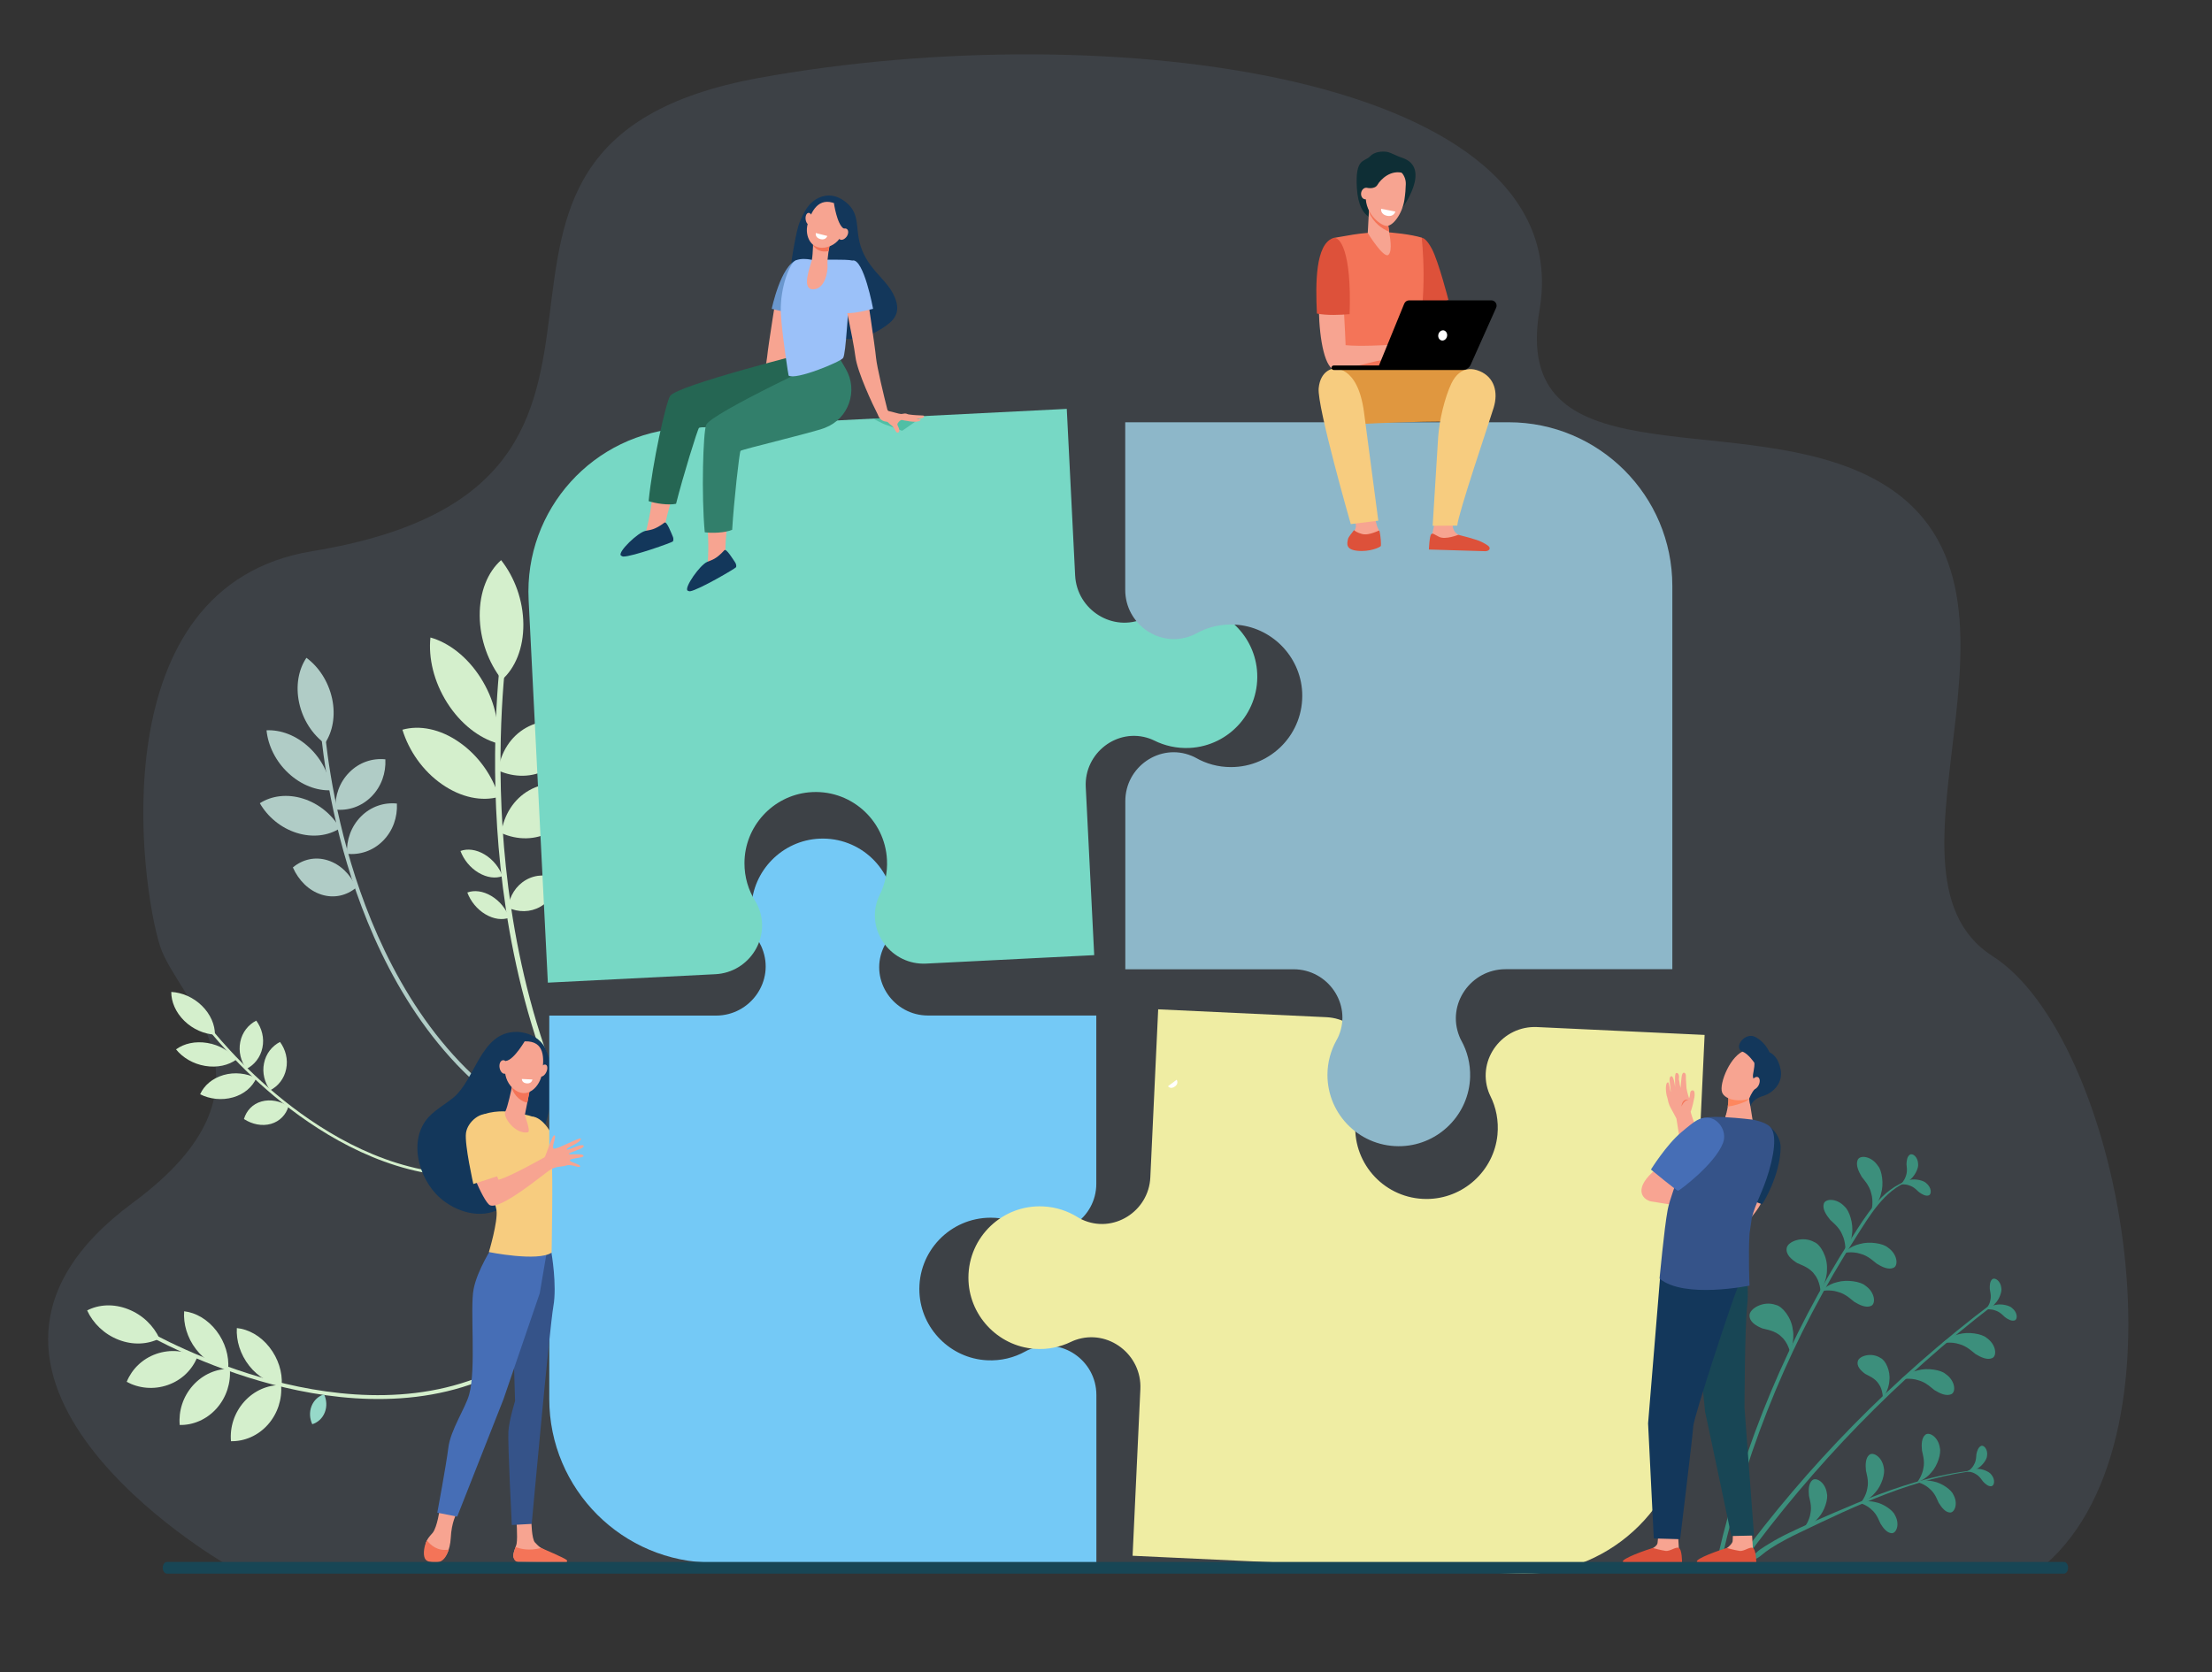 <?xml version="1.0" encoding="utf-8"?>
<!-- Generator: Adobe Illustrator 28.2.0, SVG Export Plug-In . SVG Version: 6.00 Build 0)  -->
<svg version="1.1" id="Layer_1" xmlns="http://www.w3.org/2000/svg" xmlns:xlink="http://www.w3.org/1999/xlink" x="0px" y="0px"
	 viewBox="0 0 2645 2000" style="enable-background:new 0 0 2645 2000;" xml:space="preserve">
<rect x="0" y="0" width="2645" height="2000" fill="#333333" stroke="none"/>
<style type="text/css">
	.st0{opacity:0.1;fill:#9BC1F9;}
	.st1{fill:#3C8F7C;}
	.st2{fill:#B0CCC6;}
	.st3{fill:#D4EFCC;}
	.st4{fill:#96D9C9;}
	.st5{fill:#FE875E;}
	.st6{fill:#13375B;}
	.st7{fill:#F7CC7F;}
	.st8{fill:#F48C7F;}
	.st9{fill:#74C9F6;}
	.st10{fill:#EFEDA3;}
	.st11{fill:#77D8C5;}
	.st12{fill:#8DB7C9;}
	.st13{fill:#F7A491;}
	.st14{fill:#355389;}
	.st15{fill:#466EB6;}
	.st16{fill:#F47458;}
	.st17{fill:#FFFFFF;}
	.st18{fill:#DD513A;}
	.st19{fill:#E0973F;}
	.st20{fill:#0E2E35;}
	.st21{fill:#F8A492;}
	.st22{fill:#184655;}
	.st23{fill:#6A97CE;}
	.st24{fill:#256653;}
	.st25{fill:#327F6B;}
	.st26{fill:#9BC1F9;}
	.st27{fill:#50BFA5;}
</style>
<g>
	<path class="st0" d="M270.7,1871h2175.2c180.3-157.5,87.5-631.3-63.1-727.4c-162.1-103.4,95.3-461-154.4-577.1
		c-163-75.8-422.3,6.8-387.5-195.9c48.4-281.2-517-353.2-933.4-277.4c-450.3,81.9-39.1,484.8-534.3,566
		c-254.6,41.7-205.4,398.8-181.7,472.6c20.7,64.3,157.5,166.2-32.6,306.6C-119.9,1644.2,264.2,1867.2,270.7,1871z"/>
	<g>
		<g>
			<g>
				<g>
					<path class="st1" d="M2219.3,1479.5c-74.5,116.4-128.9,245.7-160,383l-5.1-1.4c31-134.5,85-263.5,159.4-379.8
						c17.3-27,36-59.1,68.3-69.6c0.6-0.2,0.9,0.7,0.3,1C2252.6,1423.9,2235.5,1454.3,2219.3,1479.5z"/>
				</g>
				<g>
					<path class="st1" d="M2077.3,1867.4c83.3-113.2,184.5-217.9,304.9-308.9c1.2-0.9,2.8,1.2,1.6,2.1
						c-114.2,87.8-215.2,191.4-300.2,308.5L2077.3,1867.4z"/>
				</g>
				<path class="st1" d="M2226.1,1407.3c1.9,2.8,9.3,10.2,11.4,19.8c2.9,9.2,0.6,20.7,0.4,20.2c-0.6,0.2,8.5-7.4,11.3-19.6
					c3.7-11.7,1.1-27.9-3.5-33.2c-7.9-12.1-21.6-13.4-24.3-7.5C2218.7,1393,2222.3,1400.9,2226.1,1407.3z"/>
				<path class="st1" d="M2244,1511.2c-2.8-2-10-9.5-19.6-11.8c-9.1-3.1-20.6-1-20.2-0.8c-0.2,0.5,7.6-8.3,19.8-10.9
					c11.7-3.4,27.9-0.5,33.2,4.1c12,8.1,12.9,21.9,7,24.4C2258.2,1519,2250.3,1515.2,2244,1511.2z"/>
				<path class="st1" d="M2217.1,1556.8c-2.8-2-10-9.5-19.6-11.8c-9.1-3.1-20.6-1-20.2-0.8c-0.2,0.5,7.6-8.3,19.8-10.9
					c11.7-3.4,27.9-0.5,33.2,4.1c12,8.1,12.9,21.9,7,24.4C2231.3,1564.5,2223.4,1560.7,2217.1,1556.8z"/>
				<path class="st1" d="M2313,1662.4c-2.8-2-10-9.5-19.6-11.8c-9.1-3.1-20.6-1-20.2-0.8c-0.2,0.5,7.6-8.3,19.8-10.9
					c11.7-3.4,27.9-0.5,33.2,4.1c12,8.1,12.9,21.9,7,24.4C2327.2,1670.1,2319.4,1666.4,2313,1662.4z"/>
				<path class="st1" d="M2362,1619.2c-2.8-2-10-9.5-19.6-11.8c-9.1-3.1-20.6-1-20.2-0.8c-0.2,0.5,7.6-8.3,19.8-10.9
					c11.7-3.4,27.9-0.5,33.2,4.1c12,8.1,12.9,21.9,7,24.4C2376.3,1626.9,2368.4,1623.2,2362,1619.2z"/>
				<path class="st1" d="M2188.5,1458.9c2.3,2.5,10.8,8.6,14.4,17.8c4.3,8.6,3.9,20.3,3.6,19.9c-0.5,0.3,7.2-8.7,8.1-21.1
					c1.8-12.1-3.3-27.7-8.7-32.3c-9.7-10.7-23.4-9.8-25.1-3.6C2178.9,1445.9,2183.7,1453.1,2188.5,1458.9z"/>
				<path class="st1" d="M2148.9,1510.5c3.3,1.8,15,5,20.8,13.7c6.6,7.7,7.5,21,7,20.7c-0.6,0.6,8.3-12.8,7.9-27.1
					c0.8-14.3-7.7-29.5-15.1-32.3c-13.8-7.8-31.5-0.8-33,6.8C2134.9,1500.1,2142,1506.2,2148.9,1510.5z"/>
				<path class="st1" d="M2107.3,1588.7c3.6,1.2,15.6,2.4,22.8,10c7.8,6.5,10.9,19.4,10.4,19.2c-0.5,0.7,6-14,3.2-28
					c-1.6-14.2-12.5-27.8-20.3-29.3c-15-5.4-31.2,4.5-31.4,12.3C2091.7,1580.8,2099.7,1585.6,2107.3,1588.7z"/>
				<path class="st1" d="M2230.5,1643.2c2.6,1.6,11.9,4.9,16.2,12.3c4.9,6.7,4.9,17.5,4.5,17.3c-0.5,0.4,7.5-9.9,8-21.6
					c1.5-11.6-4.5-24.4-10.5-27.1c-10.8-7.2-25.6-2.5-27.2,3.7C2219.7,1633.9,2225.1,1639.3,2230.5,1643.2z"/>
				<path class="st1" d="M2294.6,1425.7c-1.6-1.3-5.5-6-11.1-7.8c-5.3-2.2-12.2-1.5-11.9-1.3c-0.2,0.3,4.9-4.6,12.2-5.6
					c7.1-1.5,16.5,0.9,19.4,3.9c6.7,5.3,6.7,13.5,3.1,14.7C2302.7,1430.9,2298.2,1428.3,2294.6,1425.7z"/>
				<path class="st1" d="M2279.7,1392.4c0.1,2,1.4,8-0.6,13.6c-1.5,5.5-6.2,10.6-6.2,10.3c-0.3-0.1,6.6-1,11.9-6.2
					c5.5-4.7,9.4-13.6,8.8-17.8c-0.1-8.6-6.6-13.5-9.8-11.4C2280.5,1382.9,2279.8,1388,2279.7,1392.4z"/>
				<path class="st1" d="M2397.4,1575.2c-1.6-1.3-5.5-6-11.1-7.8c-5.3-2.2-12.2-1.5-11.9-1.3c-0.2,0.3,4.9-4.6,12.2-5.6
					c7.1-1.5,16.5,0.9,19.4,3.9c6.7,5.3,6.7,13.5,3.1,14.7C2405.4,1580.4,2400.9,1577.8,2397.4,1575.2z"/>
				<path class="st1" d="M2379.3,1541.7c0.2,2,2.1,7.9,0.6,13.6c-1,5.6-5.3,11-5.4,10.7c-0.4,0,6.5-1.6,11.3-7.2
					c5.1-5.1,8.2-14.4,7.3-18.4c-0.8-8.5-7.7-13-10.7-10.6C2379.4,1532.1,2379.1,1537.2,2379.3,1541.7z"/>
			</g>
			<g>
				<g>
					<path class="st1" d="M2366.8,1758.3c-76.1,8.3-147,41.9-215.2,74.7c-46,22.1-43.7,28.4-53.1,31.7c-1.5,0.5-3-1.1-2.3-2.6
						c3.6-7.1,13.1-12,19.6-16.1c7.7-4.8,15.7-9,23.8-12.9c17.4-8.4,35.2-16,52.9-23.7c36-15.6,72.6-30.4,110.6-40.3
						c20.9-5.5,42.1-9.4,63.6-11.3C2367.1,1757.6,2367.2,1758.2,2366.8,1758.3L2366.8,1758.3z"/>
				</g>
				<path class="st1" d="M2298.2,1734.7c0.5,3.1,3.7,12.2,1.7,21.1c-1.2,8.8-7.6,17.5-7.7,17.1c-0.6,0,10-2.9,17.2-12
					c7.7-8.3,11.9-22.9,10.2-29.2c-1.8-13.3-12.8-19.7-17.4-15.8C2297.6,1719.7,2297.5,1727.8,2298.2,1734.7z"/>
				<path class="st1" d="M2231.2,1758.7c0.5,3.1,3.7,12.2,1.7,21.1c-1.2,8.8-7.6,17.5-7.7,17.1c-0.6,0,10.1-2.9,17.2-12
					c7.7-8.3,11.9-22.9,10.2-29.2c-1.8-13.3-12.8-19.7-17.4-15.8C2230.6,1743.7,2230.5,1751.8,2231.2,1758.7z"/>
				<path class="st1" d="M2163.1,1789c0.5,3.1,3.7,12.2,1.7,21.1c-1.2,8.8-7.6,17.5-7.7,17.1c-0.6,0,10.1-2.9,17.2-12
					c7.7-8.3,11.9-22.9,10.2-29.2c-1.8-13.3-12.8-19.7-17.4-15.8C2162.5,1774.1,2162.4,1782.1,2163.1,1789z"/>
				<path class="st1" d="M2318.2,1797.3c-1.4-2.6-4-11.1-10.5-16.5c-5.8-5.8-15.4-8.7-15.2-8.3c-0.4,0.3,9-3.5,19.4-0.8
					c10.3,1.9,21.6,10.2,23.8,15.8c6.1,10.8,1.5,21.7-4,21.4C2326.2,1808.7,2321.6,1802.8,2318.2,1797.3z"/>
				<path class="st1" d="M2248.5,1822c-1.4-2.6-4-11.1-10.5-16.5c-5.8-5.8-15.4-8.7-15.2-8.3c-0.4,0.3,9-3.5,19.4-0.8
					c10.3,1.9,21.6,10.2,23.8,15.8c6.1,10.8,1.5,21.7-4,21.4C2256.4,1833.4,2251.8,1827.5,2248.5,1822z"/>
				<path class="st1" d="M2371.3,1771.9c-1.2-1.4-4-6.4-8.8-9c-4.4-2.9-10.8-3.4-10.7-3.2c-0.2,0.3,5.2-3.4,12.1-3.1
					c6.7-0.2,14.9,3.6,17.1,6.8c5.2,6,3.8,13.4,0.3,14C2377.8,1778,2374.1,1774.9,2371.3,1771.9z"/>
				<path class="st1" d="M2363.3,1739.1c-0.3,1.9,0,7.6-2.8,12.3c-2.2,4.8-7.4,8.6-7.4,8.3c-0.3-0.1,6.2,0.2,11.9-3.7
					c5.8-3.4,10.8-10.8,11-14.7c1.3-7.8-3.8-13.4-7-12.1C2365.6,1730.6,2364.1,1735.1,2363.3,1739.1z"/>
			</g>
		</g>
	</g>
	<g>
		<g>
			<path class="st2" d="M573.5,1293c-89.4-79.7-135.4-194.2-158.2-276.2c-24.8-89-28.4-160.1-28.4-160.8l-4.9-0.3
				c0,0.7,3.7,72.3,28.6,161.9c23,82.8,69.5,198.5,160,279.2L573.5,1293z"/>
		</g>
		<g>
			<path class="st2" d="M397.1,835.4c4.4,20.5,0.7,39.9-8.7,53.8c-14.7-10.8-26.3-28.2-30.7-48.7c-4.4-20.5-0.7-39.9,8.7-53.8
				C381.1,797.5,392.6,814.9,397.1,835.4z"/>
		</g>
		<g>
			<path class="st2" d="M369.6,893.8c15.4,14.3,24.4,33.2,26.2,51.3c-16.9,0.8-35.5-6.1-50.9-20.4c-15.4-14.3-24.4-33.2-26.2-51.3
				C335.6,872.6,354.2,879.4,369.6,893.8z"/>
		</g>
		<g>
			<path class="st2" d="M362.4,955.1c19.1,6,34.8,19.3,44.1,35.5c-13.9,8.9-32.5,11.5-51.7,5.5c-19.1-6-34.8-19.3-44.1-35.5
				C324.6,951.7,343.3,949.1,362.4,955.1z"/>
		</g>
		<g>
			<path class="st2" d="M391.9,1028.9c15.2,4.8,27.3,17,34.2,32.5c-11.5,9.7-26.6,13.3-41.7,8.5c-15.2-4.8-27.3-17-34.2-32.5
				C361.7,1027.8,376.7,1024.1,391.9,1028.9z"/>
		</g>
		<g>
			<path class="st2" d="M417.8,923.6c11.9-12,27.7-17.1,43-15.5c0.8,16.2-4.7,32.6-16.7,44.6c-11.9,12-27.7,17.1-43,15.5
				C400.3,952,405.8,935.6,417.8,923.6z"/>
		</g>
		<g>
			<path class="st2" d="M431.6,976.5c11.9-12,27.7-17.1,43-15.5c0.8,16.2-4.7,32.6-16.7,44.6c-11.9,12-27.7,17.1-43,15.5
				C414.1,1004.9,419.7,988.5,431.6,976.5z"/>
		</g>
	</g>
	<g>
		<g>
			<path class="st3" d="M519.6,1401.2c-82.6-12-153.2-61-198-99.9c-48.6-42.2-77.9-82.2-78.2-82.6l-2.9,1.7
				c0.3,0.4,29.9,40.6,78.8,83.2c45.2,39.3,116.6,88.7,200.2,100.9L519.6,1401.2z"/>
		</g>
		<g>
			<path class="st3" d="M241.4,1202.8c10.4,10.2,15.7,22.9,15.6,34.6c-12.7-0.7-26.1-6.3-36.6-16.5c-10.4-10.2-15.7-22.9-15.6-34.6
				C217.6,1187,231,1192.6,241.4,1202.8z"/>
		</g>
		<g>
			<path class="st3" d="M247.9,1247.3c14.5,2.4,26.9,9.9,34.9,19.8c-9.5,6.9-23,10.1-37.4,7.7c-14.5-2.4-26.9-9.9-34.9-19.8
				C220,1248,233.4,1244.9,247.9,1247.3z"/>
		</g>
		<g>
			<path class="st3" d="M267.2,1285.7c13.4-3.9,27.7-2.1,39.3,3.7c-4.7,10.5-14.5,19.2-27.9,23s-27.7,2.1-39.3-3.7
				C244,1298.2,253.8,1289.6,267.2,1285.7z"/>
		</g>
		<g>
			<path class="st3" d="M312.7,1317.3c10.7-3,22.4-0.6,32.3,5.8c-3,10-10.3,17.9-21,21c-10.7,3-22.4,0.6-32.3-5.8
				C294.7,1328.2,302,1320.3,312.7,1317.3z"/>
		</g>
		<g>
			<path class="st3" d="M287.3,1246.1c2.3-11.6,9.6-20.6,19.1-25.5c6.7,9.1,9.8,20.8,7.4,32.3c-2.3,11.6-9.6,20.6-19.1,25.5
				C288,1269.4,285,1257.7,287.3,1246.1z"/>
		</g>
		<g>
			<path class="st3" d="M315.7,1271.6c2.3-11.6,9.6-20.6,19.1-25.5c6.7,9.1,9.8,20.8,7.4,32.3c-2.3,11.6-9.6,20.6-19.1,25.5
				C316.4,1294.8,313.3,1283.1,315.7,1271.6z"/>
		</g>
	</g>
	<g>
		<g>
			<path class="st3" d="M569.3,1648.3c-95.2,36.2-200.1,17.1-271.3-5.3c-77.3-24.3-132.7-57.6-133.2-58l-2.1,4
				c0.6,0.3,56.4,33.9,134.2,58.4c71.9,22.6,177.8,41.9,274.2,5.3L569.3,1648.3z"/>
		</g>
		<g>
			<path class="st3" d="M153.1,1565.7c17.3,6.7,30.6,19.8,37.6,35.1c-14,7.1-31.7,8.2-48.9,1.5c-17.3-6.7-30.6-19.8-37.6-35.1
				C118.1,1560,135.8,1558.9,153.1,1565.7z"/>
		</g>
		<g>
			<path class="st3" d="M186.8,1619.2c16.9-5.9,34.7-4,49.1,3.8c-6,15-18.4,27.5-35.3,33.4c-16.9,5.9-34.7,4-49.1-3.8
				C157.6,1637.6,170,1625.1,186.8,1619.2z"/>
		</g>
		<g>
			<path class="st3" d="M230.7,1656.9c12-13.4,28.2-20.1,44.1-19.8c1.4,16.5-3.9,33.9-15.8,47.3c-12,13.4-28.2,20.1-44.1,19.8
				C213.4,1687.7,218.7,1670.3,230.7,1656.9z"/>
		</g>
		<g>
			<path class="st3" d="M292,1676.3c12-13.4,28.2-20.1,44.1-19.8c1.4,16.5-3.9,33.9-15.8,47.3s-28.2,20.1-44.1,19.8
				C274.7,1707.1,280,1689.8,292,1676.3z"/>
		</g>
		<g>
			<path class="st3" d="M234.3,1613.5c-10.5-13.7-15.2-30.3-14.1-45.3c13.9,1.6,28.1,9.7,38.6,23.4c10.5,13.7,15.2,30.3,14.1,45.3
				C259,1635.3,244.8,1627.2,234.3,1613.5z"/>
		</g>
		<g>
			<path class="st3" d="M298,1633.4c-10.7-13.6-15.7-30.1-14.8-45.1c13.9,1.4,28.2,9.2,38.9,22.8c10.7,13.6,15.7,30.1,14.8,45.1
				C323,1654.8,308.7,1647,298,1633.4z"/>
		</g>
		<g>
			<path class="st4" d="M372.5,1681.7c2.8-7.2,8.4-12.1,15-14.2c3.1,6.6,3.7,14.5,0.9,21.6c-2.8,7.2-8.4,12.1-15,14.2
				C370.3,1696.7,369.7,1688.8,372.5,1681.7z"/>
		</g>
	</g>
	<g>
		<g>
			<g>
				<path class="st3" d="M726.1,1422.3l5.2-3.5c-94-142.4-122.7-311.5-130.3-428.2c-8.2-126.7,6.2-220.9,6.3-221.8l-6.4-1.9
					c-0.1,0.9-14.6,95.7-6.4,223.2C602.1,1107.8,631.1,1278.4,726.1,1422.3z"/>
			</g>
			<g>
				<path class="st3" d="M625.8,746.6c0.2,28.6-9.7,52.3-25.6,66.4c-16.1-20.5-26.4-48.1-26.6-76.7c-0.2-28.6,9.7-52.3,25.6-66.4
					C615.3,690.3,625.6,717.9,625.8,746.6z"/>
			</g>
			<g>
				<path class="st3" d="M574.9,810.9c16,25.3,22.6,53.7,20,78.1c-22-6.3-44.1-23.2-60.2-48.5c-16-25.3-22.6-53.7-20-78.1
					C536.7,768.6,558.9,785.6,574.9,810.9z"/>
			</g>
			<g>
				<path class="st3" d="M549.2,887.7c23.1,16,39.7,40.2,47.4,65.3c-20.3,5.7-45,1-68-15c-23.1-16-39.7-40.2-47.4-65.3
					C501.5,867,526.2,871.6,549.2,887.7z"/>
			</g>
			<g>
				<path class="st3" d="M579.3,1021.8c10.1,6,17.7,15.6,21.6,26c-8.3,3.1-18.6,1.9-28.7-4.1c-10.1-6-17.7-15.6-21.6-26
					C558.9,1014.7,569.2,1015.8,579.3,1021.8z"/>
			</g>
			<g>
				<path class="st3" d="M587.5,1071.5c10.1,6,17.7,15.6,21.6,26c-8.3,3.1-18.6,1.9-28.7-4.1c-10.1-6-17.7-15.6-21.6-26
					C567,1064.3,577.4,1065.5,587.5,1071.5z"/>
			</g>
			<g>
				<path class="st3" d="M629,870.4c18.6-10.5,40.3-10.4,59.6-1.7c-3.2,21.5-14.8,40.5-33.4,51c-18.6,10.5-40.3,10.4-59.6,1.7
					C598.8,899.9,610.4,880.9,629,870.4z"/>
			</g>
			<g>
				<path class="st3" d="M632.7,945.2c18.6-10.5,40.3-10.4,59.6-1.7c-3.2,21.5-14.8,40.5-33.4,51c-18.6,10.5-40.3,10.4-59.6,1.7
					C602.6,974.7,614.1,955.8,632.7,945.2z"/>
			</g>
			<g>
				<path class="st3" d="M629,1052.3c12.1-6.9,26.2-6.8,38.8-1.1c-2.1,14-9.6,26.3-21.7,33.2c-12.1,6.9-26.2,6.8-38.8,1.1
					C609.4,1071.6,616.9,1059.2,629,1052.3z"/>
			</g>
		</g>
	</g>
	<g>
		<path class="st5" d="M1966,1488.7c-4.7,0.7-9.5-0.2-11.5-4.4C1954.1,1489.4,1961.7,1491.9,1966,1488.7z"/>
	</g>
	<path class="st6" d="M660.6,1299.6c0.6-15.7-1.7-31.2-8.6-45.8c-6-12.6-20.9-19.7-34.5-19.7c-43.1-0.1-48.6,57.2-76.1,79.2
		c-8.4,6.7-17.8,12.2-25.7,19.5c-29.3,26.9-16.1,76.6,10.8,100.1c18.7,16.3,48,25.6,71,12.8c12-6.7,21.1-17.7,27.6-29.9
		c9.2-17.2,15.2-37.1,21.7-55.5C653.9,1340.8,659.8,1320.5,660.6,1299.6z"/>
	<path class="st7" d="M667.7,1375.6c-13.5-40.9-31.2-40.2-31.2-40.2l14.4,87c8.3-2.3,19.1-7.3,27.5-9.7
		C675.5,1399.8,671,1385.7,667.7,1375.6z"/>
	<path class="st8" d="M735.7,1515l-49.2-37.6c0,0-5-35-11.6-66.1c-8.3,2.3-15.8,8.9-24.1,11.1l12.5,69.6l64.5,33.3l18.2,23.4l4.1-24
		L735.7,1515z"/>
	<path class="st9" d="M1184.6,1456.3c15.3,0,29.6,4,42,11.1c1.6,0.9,3.3,1.7,5.1,2.4c37.8,15.5,79.2-13.2,79.2-54.1v-201.2h-201.2
		c-40.9,0-69.7-41.4-54.1-79.2c0.7-1.8,1.6-3.5,2.4-5.1c7-12.4,11.1-26.8,11.1-42c0-48.5-40.4-87.5-89.4-85.2
		c-44.3,2.1-80,38.4-81.2,82.8c-0.4,15.8,3.4,30.6,10.5,43.4c0.9,1.6,1.7,3.3,2.4,5.2c15.4,38.5-13.8,80.2-55.3,80.2H656.8v458.4
		c0,108.1,87.7,195.8,195.8,195.8h458.4v-200.5c0-41.1-41.5-70.1-79.6-54.6c-1.8,0.7-3.5,1.5-5.1,2.4c-13.6,7.6-29.4,11.6-46.3,10.7
		c-43.4-2.3-78.5-37.6-80.6-81C1097.1,1496.8,1136.1,1456.3,1184.6,1456.3z"/>
	<path class="st10" d="M1620.6,1344.7c0.7-15.3,5.4-29.4,13-41.5c1-1.5,1.9-3.2,2.7-5c17.3-37.1-9.5-79.8-50.4-81.7l-201-9.4
		l-9.4,201c-1.9,40.9-44.6,67.7-81.7,50.4c-1.8-0.8-3.4-1.7-5-2.7c-12.1-7.6-26.2-12.3-41.5-13c-48.4-2.3-89.3,36.3-89.3,85.3
		c0,44.3,34.7,81.7,78.9,85c15.7,1.2,30.7-2,43.9-8.4c1.6-0.8,3.4-1.5,5.3-2.2c39.1-13.6,79.5,17.6,77.5,58.9l-9.3,199.2l457.9,21.4
		c108,5,199.7-78.4,204.7-186.4l21.4-457.9l-200.3-9.4c-41.1-1.9-71.9,38.2-58.2,77c0.7,1.9,1.4,3.6,2.2,5.2
		c7,13.9,10.2,29.9,8.6,46.7c-4.3,43.3-41.2,76.7-84.7,76.7C1656.9,1434,1618.3,1393.1,1620.6,1344.7z"/>
	<path class="st11" d="M1060.6,1028.3c0.8,15.3-2.5,29.8-9,42.5c-0.8,1.6-1.5,3.4-2.2,5.2c-13.6,38.6,17.2,78.5,58.1,76.4
		l200.9-10.1l-10.1-200.9c-2.1-40.9,37.9-71.7,76.4-58.1c1.8,0.7,3.6,1.4,5.2,2.2c12.7,6.4,27.3,9.7,42.5,9
		c48.4-2.4,85.3-44.7,80.6-93.5c-4.3-44.1-42.4-77.9-86.7-76.9c-15.8,0.4-30.4,4.9-42.8,12.6c-1.6,1-3.2,1.8-5,2.7
		c-37.6,17.3-80.8-9.8-82.9-51.2l-10-199.2l-457.8,23c-108,5.4-191.1,97.4-185.7,205.4l23,457.8l200.3-10.1
		c41.1-2.1,67.9-45,50.5-82.3c-0.8-1.8-1.7-3.4-2.7-5c-8.3-13.2-13.1-28.8-13-45.7c0.1-43.5,33.6-80.3,76.9-84.5
		C1015.9,942.9,1058.2,979.9,1060.6,1028.3z"/>
	<path class="st12" d="M1471.9,917.4c-15.3,0-29.6-4-42-11.1c-1.6-0.9-3.3-1.7-5.1-2.4c-37.8-15.5-79.2,13.2-79.2,54.1v201.2h201.2
		c40.9,0,69.7,41.4,54.1,79.2c-0.7,1.8-1.6,3.5-2.5,5.1c-7,12.4-11.1,26.8-11.1,42c0,48.5,40.4,87.5,89.4,85.2
		c44.3-2.1,80-38.4,81.2-82.8c0.4-15.8-3.4-30.6-10.5-43.4c-0.9-1.6-1.7-3.3-2.4-5.2c-15.4-38.5,13.8-80.2,55.3-80.2h199.4V700.8
		c0-108.1-87.7-195.8-195.8-195.8h-458.4v200.5c0,41.1,41.5,70.1,79.6,54.6c1.8-0.7,3.5-1.5,5.1-2.4c13.6-7.6,29.4-11.6,46.3-10.7
		c43.4,2.3,78.5,37.6,80.6,81C1559.4,877,1520.4,917.4,1471.9,917.4z"/>
	<path class="st13" d="M525.8,1805.1c0,0-3,21.1-8.3,27.9c-1.8,2.3-5,5.2-7.1,9.3c-3.3,6.4-1.5,16,1,21.3c1.2,2.7-0.1,2.7,2.7,3.6
		c8.4,2.6,17.3-1.8,20.8-9.8c2-4.5,3.7-10.5,4.1-18c0.9-19.2,6.8-28.9,6.8-28.9L525.8,1805.1z"/>
	<path class="st13" d="M617.3,1814.7c0,0,1.9,23.8,0.4,31.6c-0.8,4.1-5.4,12.7-3.3,16.6c2.1,3.9,4.5,4.9,4.5,4.9l54,0.9
		c2.9,0,1-1.8-1.4-3.6c-3.9-2.9-7-4.8-19.4-10.8c-0.8-0.4-3.8-2.3-4.8-2.9c-2.7-1.6-5.4-4.2-7.7-6.8c-3.9-4.3-4.2-25.3-4.2-25.3
		L617.3,1814.7z"/>
	<path class="st14" d="M659.4,1498.2c0,0,6.8,38.7,2.3,64s-25.9,260.3-25.9,260.3l-23.8,1.3c0,0-5-98.2-4.1-111.8
		c0.9-13.7,8-36.5,8-36.5l-2.4-79.2l30-104.1L659.4,1498.2z"/>
	<path class="st15" d="M589.5,1490.1c0,0-18.7,28.3-23.2,51.7c-4.5,23.4,3.3,95.3-5.3,126c-4.6,16.6-22.3,42.2-24.9,63.7
		c-2.7,21.5-13.2,77.6-13.2,77.6l23.8,4.7l55.3-140.3l43.4-126.8l11.1-65.3L589.5,1490.1z"/>
	<path class="st7" d="M604.7,1329.2c0,0-24.8-1.6-34.6,9.1c-9.8,10.7,21.8,95.6,23.6,109.2c1.8,13.6-9.1,49.9-9.1,49.9
		s58.3,11.8,75,0.7c0,0,1.8-98.2,0-107.9c-1.8-9.8-16.7-49.4-20.2-53.3C635.6,1333.1,604.7,1329.2,604.7,1329.2z"/>
	<path class="st13" d="M612.9,1295.9c0,0-0.1,0.7-0.4,2c-1.1,6-5.4,25.8-8.2,31.3c-3.5,6.6,11.9,27.6,26.7,25
		c4.4-0.8-3.7-19.3-3.3-21.3c0.7-3.8,1.8-8.9,2.8-14.2c0.6-3,1.2-6,1.7-8.8c1.6-8,2.9-14.6,2.9-14.6L612.9,1295.9z"/>
	<path class="st16" d="M612.6,1297.9c0.2-1.2,0.4-2,0.4-2l22.2-0.6c0,0-1.3,6.6-2.9,14.6c-0.6,2.8-1.1,5.8-1.7,8.8
		c-3.4-0.5-7-2.2-10.6-5.3c-3.9-3.4-6.5-7.6-8-12C612.2,1300.1,612.4,1298.9,612.6,1297.9z"/>
	<path class="st13" d="M627.9,1245.4c0,0-10.5-1.2-17,7.3c-6.6,8.5-13.6,34.8,2.7,49.1c16.3,14.3,32.4-1.9,34.8-19
		C650.7,1265.6,651.6,1244.8,627.9,1245.4z"/>
	<path class="st13" d="M653.1,1282.5c-1.9,3.8-5.2,5.9-7.3,4.7c-2.1-1.2-2.2-5.2-0.2-9c1.9-3.8,5.2-5.9,7.3-4.7
		C654.9,1274.6,655,1278.7,653.1,1282.5z"/>
	<path class="st6" d="M629,1242.6c0,0-14,25-24,26.2c-10,1.2-11.3,14.4-11.3,14.4s3.6-30.6,13.5-36.5
		C617.1,1240.8,629,1242.6,629,1242.6z"/>
	<path class="st16" d="M536.6,1853.2c-13,2.4-21.6-5.2-26.1-10.9c-3.3,6.4-4.9,16.1-2.5,21.4c2.1,4.7,8.4,4.5,13.3,4.7
		c5.2,0.2,9.2-2.7,11.8-7.2C534.3,1859,535.6,1856.4,536.6,1853.2z"/>
	<path class="st16" d="M647.2,1851.3c-14.3,3.7-24.8,1.2-30.7-1.2c-1.5,4.3-3.5,9.7-2.5,12.9c1.3,3.8,3.2,4.7,4.8,4.7
		c13,0.3,47.8,0.8,57.7,0.9c1.4,0,2.2-1.6,1.3-2.7C675.3,1863.1,648.2,1852,647.2,1851.3z"/>
	<path class="st13" d="M607.7,1275c0.8,4.4-0.8,8.5-3.7,9.1c-2.8,0.6-5.8-2.5-6.6-7c-0.8-4.4,0.8-8.5,3.7-9.1
		C603.9,1267.4,606.9,1270.6,607.7,1275z"/>
	<path class="st17" d="M624,1290.4l12.6,0.6c0,0-0.5,4.8-6.1,4.7C623.8,1295.5,624,1290.4,624,1290.4z"/>
	<g>
		<path class="st18" d="M1700,284.3c1.6,0.1,5.9,1.5,12.2,13.4c8,15.2,19.8,61.1,19.8,61.1l-35.1,13.1l-4.5-9.6l-7.4-73.8
			C1684.9,288.5,1699.5,284.2,1700,284.3z"/>
		<path class="st16" d="M1653.6,277.6c10,0,34.8,2.9,46.4,6.6c0,0,8.5,72.7-7.6,128c-3.6,12.4,3,51.3,3,51.3l-103.9-1.4
			c0,0,12.3-94.1,7.7-109.3c-4.6-15.2-4.7-68.2-4.7-68.2s0.7-0.1,23.4-4C1628.2,278.9,1642.9,277.6,1653.6,277.6z"/>
		<path class="st13" d="M1641.5,598.5c0,0,2.3,26.5,6.5,33.9c4.2,7.3-0.2,19.8-0.4,21.6c-0.2,1.7-8.9,4.2-22.7,2.7
			c-13.8-1.5-13.6-4.7-12.5-9.8c1.1-5.1,8.5-11.8,8.9-16.7c0.4-4.9-4.2-22.5-4.2-22.5L1641.5,598.5z"/>
		<path class="st19" d="M1683.6,441.6c0,0,71.8-4,87.8,5.7c16,9.7-11.4,57.3-11.4,57.3s-49.9-2.3-147.7,3.3
			c-23.2,1.3-25.2-60.4-20.8-65.5C1595.8,437.4,1683.6,441.6,1683.6,441.6z"/>
		<path class="st18" d="M1623.1,658.7c-14.2-1.5-12.4-8.5-11.3-13.8c0.7-3.3,4.8-7.2,7.2-10.9c1.3,1,3.3,2.8,9.5,4.6
			c6.4,1.9,15.2-1.9,20.8-4.2c2,7.4,2.1,16.9,1.9,18.3C1651,654.5,1637.4,660.3,1623.1,658.7z"/>
		<path class="st7" d="M1631,493c2.9,21.7,17.1,129.7,17.1,129.7l-32.9,4.1c0,0-40.5-140.9-38.4-162.5c2.1-21.6,17.2-23.4,17.2-23.4
			S1623.4,435.5,1631,493z"/>
		<path class="st13" d="M1593.2,292.8c9.7-3.6,14.5,83.9,15.8,120c17.2,1.7,47.2,0,54.7-0.5c3.5-0.3,11.6-3.2,15.1-3.7
			c3.6-0.5,6.8-0.7,8.6-0.4c0.6,0.1,18.6,7.4,20.1,9.1c1.9,2,7,7,6.2,9.2c-0.9,2.2-9.9-6.1-9.9-6.1l-4.4-2.5
			c5.5,5.4,16,12.4,14.5,15c-1.5,2.5-10.9-4.7-17.7-9.5c5.8,5.2,13,14.6,11.3,16c-1.5,1.3-9.6-9.5-18.4-12.6c-3.2-1.2-6.5,2-9,2.4
			c-1.9,0.3-4.8,0.9-6.6,0.4l-9.4-2.7c-3.2,0.3-3.3,2.2-6.5,2.9c-3.8,0.8-10,1.6-14.8,2.8c-27.7,6.8-36.9,9.9-45.4,9.9
			C1571.7,442.4,1570.2,301.4,1593.2,292.8z"/>
		<path class="st18" d="M1574.7,375c-1.8-36.9-1.6-82.4,19.1-90.2c8.2-3.1,22.6,15.4,20,90.9C1602.8,376.7,1586.6,377.4,1574.7,375z
			"/>
		<path class="st13" d="M1737.8,621.2c0,0-2.9,9.2,2.3,15.3c5.1,6.1,26.5,12.1,29.3,15.4c2.8,3.3,2.6,6.1,2.6,6.1l-60-1.7l0.7-18.1
			l2.8-13L1737.8,621.2z"/>
		<path class="st18" d="M1743.8,639.6c0,0-15.4,6.2-22.9,2.5c-7.4-3.7-7.2-4.7-9.4-3.3s-2.9,18.4-2.9,18.4l67.5,2
			c4.7-0.1,7.1-3.6,3.3-6.5c-2.6-2-5.6-3.4-7.4-4.4C1766.7,645.2,1743.8,639.6,1743.8,639.6z"/>
		<path class="st7" d="M1735.5,458.6c4.6-9.8,15.2-22.5,33.7-14.8c17.7,7.3,22.5,25.2,16.9,43.6c-5.6,18.4-42.4,126.4-43.6,141.2
			l-29.4,0.2c0,0,5.3-85.5,6.6-106.2C1721,502.8,1727.5,475.5,1735.5,458.6z"/>
		<path d="M1783.2,359.2H1685c-2.6,0-4.9,1.6-5.9,4l-30.2,73.9h-54.1c-1.5,0-2.7,1.2-2.7,2.7l0,0c0,1.5,1.2,2.7,2.7,2.7h154
			c4.2,0,8.1-2.5,9.8-6.4l30.4-68C1790.9,364,1787.8,359.2,1783.2,359.2z"/>
		<path class="st17" d="M1730.3,402.2c-0.7,3.3-3.5,5.5-6.4,5c-2.9-0.6-4.7-3.7-4-7.1c0.7-3.3,3.6-5.5,6.5-5
			C1729.2,395.8,1731,398.9,1730.3,402.2z"/>
		<g>
			<path class="st20" d="M1676.9,188.8c-3-1-5.9-2.1-8.7-3.5c-3.2-1.5-7.3-3.3-9.9-3.7c-5.5-0.8-14.9-0.3-20.1,5.4
				c-6.5,7-18,1.3-15.7,38c2.6,41.6,25.8,37.1,26.3,36.4s20.6-26.6,20.6-26.6s7,15.4,7,14.8C1676.6,249,1712.4,200.8,1676.9,188.8z"
				/>
			<path class="st13" d="M1659.3,264.4l2,14.9c0,0,4.5,21.4-1.3,25.6c-5.8,4.1-24.5-26.2-24.5-26.2l2-37.7L1659.3,264.4z"/>
			<path class="st16" d="M1636.9,253.2c4.8,12.9,16.1,20.8,24.1,23.8l-1.7-12.6l-21.8-23.4L1636.9,253.2z"/>
			<path class="st13" d="M1658.2,200c12.2-2,23.1,7.8,22.8,20.1c-0.1,5.3-0.6,11.9-1.7,19.1c-2.7,17.2-14.4,32.3-22.1,30.9
				s-27.2-16.2-23.8-40.6C1635.5,214.4,1645.4,202.1,1658.2,200z"/>
			<path class="st13" d="M1638.8,232.4c-0.7,3.8-3.7,6.4-6.8,5.9c-3.1-0.5-5-4-4.4-7.8c0.7-3.8,3.7-6.4,6.8-5.9
				C1637.5,225.1,1639.4,228.6,1638.8,232.4z"/>
			<path class="st20" d="M1634.4,224.6c0,0,9.4,2.3,12.8-3.7c3.5-6,15.9-19,31.7-13.6c15.8,5.4-13.9-13.1-15.2-13.1
				c-1.3,0-16.4-0.1-16.4-0.1s-11.7,9.6-12.1,10.7c-0.4,1.1-3.8,12.6-3.8,12.6L1634.4,224.6z"/>
		</g>
		<path class="st17" d="M1651.5,249.7l17,3.3c0,0-1.6,6.4-9.2,5.2C1650.2,256.7,1651.5,249.7,1651.5,249.7z"/>
	</g>
	<g>
		<path class="st21" d="M2106.8,1436.2c-0.7,2.2-1,3-1.9,4.5c-5.3,9.7-17.7,23.6-17.7,23.6l-9.6-21.6c0,0,1.6-6.8,4.3-16.5
			C2091.2,1428.6,2100,1430,2106.8,1436.2z"/>
		<path class="st6" d="M2051.8,1417.4c0,0,53.5,23,55.2,22.6c1.1-0.3,21.9-35.1,22.2-67.9c0.1-15.1-15.6-33.4-33.2-29.8
			c-8.8,1.8-8.7,4.3-21.8,23.3S2051.8,1417.4,2051.8,1417.4z"/>
		<path class="st13" d="M2006.2,1830.5c0,0,1.3,21,1.3,21.1c0.5,2.7,2.3,9.3,2.3,11.7c0,9.1-43.3-7.7-33.6-11.8
			c0.9-0.4,5.5-3.1,5.8-6.2c0.4-4.8,1.6-14.4,1.6-14.4L2006.2,1830.5z"/>
		<path class="st18" d="M1976.3,1851.3c0,0,10.2,2.8,15.4,3.5c5.2,0.7,12.1-5.2,15.7-3.6c4,1.7,3.9,17.4,3.9,17.4
			s-54.5,4.5-69.8-0.2C1935.4,1866.7,1955.5,1857.8,1976.3,1851.3z"/>
		<path class="st13" d="M2094.7,1830.5c0,0,1.3,21,1.3,21.1c0.5,2.7,2.3,9.3,2.3,11.7c0,9.1-43.3-7.7-33.6-11.8
			c0.9-0.4,6.8-5.2,7.1-8.3c0.4-4.8,0.2-12.4,0.2-12.4L2094.7,1830.5z"/>
		<path class="st18" d="M2064.8,1851.3c0,0,10.2,2.8,15.4,3.5c5.2,0.7,12.1-5.2,15.7-3.6c4,1.7,4.2,17.4,4.2,17.4
			s-54.7,5.2-70.1-0.2C2024,1866.5,2044,1857.8,2064.8,1851.3z"/>
		<g>
			<path class="st13" d="M2081.4,1447.8l-38.1-53.4c-0.2-0.5-0.5-1.4-1-2.9c-1.9-5.3-5.9-16.3-9.4-27.3l0-0.1
				c-1.1-3.8-3.4-10.5-5.6-17c-2.5-7.2-5.6-16.1-5.7-17.6c0.1-0.3,0.3-0.7,0.5-1.3c1.4-3.6,3.3-12.3,4-16c0.4-2.4,0.8-8.2-2-8.2
				c-4.5,0-2.3,5.8-4.4,9.4c-0.8-2.4-2.3-7.2-3.1-12.1l-0.7-11.3c-0.1-0.9,0.8-7.1-2.4-7.1l-0.1,0c-2.8,0.2-2.8,6.9-3.9,18.1
				c-0.4-1.3-0.7-2.9-1-4.3c0-0.8-0.5-4.2-1-5.9c0.6-3.1,0.2-8.1-3.1-7.6c-1.7,0.2-1.5,7.1-1.5,7.1c0,0.9,0.1,8.2,0.1,9.7
				c-0.3-2.4-1.7-12.9-4.3-12.9c-2.2,0-2.3,2.8-2.3,5c0,1.3,1.4,12.6,1.5,14c-1-1.7-2.2-11.7-3.2-11.7c-4.2,0-2.7,14.2-1.1,17.9
				c0.1,0.4,0.3,1.1,0.5,2c0.5,2.5,1.4,6.8,3.6,10.6c2.7,4.6,6.3,11.8,6.9,12.9c0.4,2.3,1.7,10.4,3.3,20.6c0.7,4.4,1.4,9.2,2.2,14.1
				l0,0c0.1,1.1,0.9,4.5,4,17.3c4.1,17.6,4.6,18.3,4.7,18.6c1.8,3.2,42.9,59,44.6,61.3l1,1.4L2081.4,1447.8z"/>
			<path class="st16" d="M2010.6,1323.3c0,0,3.1-7.9,8.6-7.9c0,0-3.1-1.1-5.7,1S2010.6,1323.3,2010.6,1323.3z"/>
		</g>
		<g>
			<path class="st13" d="M2090.7,1308.1l4.9,31c0,0-18.7,15-29.6,11.8c-9.1-2.7-2.9-14.6-2.9-14.6s4.9-16.6,3.4-25.2
				C2065,1302.4,2090.7,1308.1,2090.7,1308.1z"/>
			<path class="st5" d="M2087.1,1317.4c-4.7,2.2-13.9,5.2-21.2,6c0.7-4.3,1.1-8.9,0.5-12.3c-0.7-4,4.4-5,10.1-4.8
				c7.4,0.6,14.1,1.8,14.1,1.8l0.9,6C2090.2,1315.5,2088.7,1316.7,2087.1,1317.4z"/>
			<path class="st13" d="M2114.2,1272.3c0.8,0-7.4,34.7-20,40.6s-31.5,2.9-35-6.5c-3.9-10.3,10.3-45.7,28.1-50.2
				C2105.1,1251.8,2114.2,1272.3,2114.2,1272.3z"/>
			<path class="st6" d="M2099.6,1240.5c10.1,5.8,14.7,14.4,16.3,18c4.7,2.2,10.5,7.1,13.2,20.2c3.4,16.1-8.6,28.5-21.4,32.2
				c-12.7,3.7-14.7,12.2-14.7,12.2l-1.4-9.1c0,0,2.8-7.9,7.1-11.9c4.3-4-2-9.7-2.6-14.4c-0.4-3.6,2.2-10.6,1.7-16.6
				c0,0-7.1-10.7-14.1-13.4C2071.8,1253.2,2086.7,1233,2099.6,1240.5z"/>
			<path class="st13" d="M2094.3,1293.7c-1.6,4-1,8,1.5,8.9c2.5,0.9,5.8-1.6,7.5-5.6c1.6-4,1-8-1.5-8.9
				C2099.3,1287.2,2095.9,1289.7,2094.3,1293.7z"/>
		</g>
		<path class="st21" d="M2047.2,1448.7l-73.5-12c0,0,8.4-21.1,11.3-21.1s55.6,23,55.6,23l4.2,8.4L2047.2,1448.7z"/>
		<path class="st22" d="M2084.9,1499.1c0,0,7.3,35.4,4.3,62.3c-3,26.9-3.2,122.3-3.2,122.3l11.4,152.7l-27.1,0.6
			c0,0-32.1-152.7-31.5-148.7s-10.8-107.5-10.8-107.5l38.2-85.1L2084.9,1499.1z"/>
		<path class="st6" d="M2077.7,1497.4c0,0,4.8,31.9-1.2,45.9c-6,14-51.2,151.3-51.8,162.5s-15.7,135-15.7,135l-31.5-0.9l-6.8-137.6
			l14.2-172.9l13.8-43.7L2077.7,1497.4z"/>
		<path class="st13" d="M2095.6,1339.1c0,0-7.8,5.1-15,4.5c-7.2-0.6-17.5-7.3-17.5-7.3l1.4-4.8c0,0,18.7-2.7,19.2-2.4
			C2084.2,1329.4,2095.6,1339.1,2095.6,1339.1z"/>
		<path class="st21" d="M2012.9,1414.6c0,0-27.8,26.2-40.3,21.8c-12.5-4.5-17.7-19.8,12.9-42.2
			C2012.8,1374.1,2012.9,1414.6,2012.9,1414.6z"/>
		<path class="st14" d="M1994.1,1447c4.1-22.5,34.1-92.4,36.4-105.3c1.2-6.3,17.3-6.4,32.7-5.6c16.2,0.9,32.4,2.9,32.4,2.9
			s14.4,2.4,20.7,8.3s8,22.3-1.1,53.4c-7.2,24.6-16.1,38.1-20.5,55.9c-0.9,6-1.7,11.9-2.7,18.8c-1.6,26.8,0,62.1,0,62.1
			s-78.3,16.2-107.6-8.4C1984.5,1529.3,1989.8,1470,1994.1,1447z"/>
		<path class="st15" d="M1974.1,1398.7c0,0,30.7,25.4,32.5,25.4c1.2,0,43.8-31.4,53.7-57.2c5.4-14.3-6-30.2-19-30.2
			c-9,0-13.1,2.4-31,17.5S1974.1,1398.7,1974.1,1398.7z"/>
	</g>
	<path class="st6" d="M955.7,267c5-12.1,10.2-24.2,23.2-30.4c10.6-5,21.6-3.1,31,4c26.6,20,3.4,42.1,33.7,80
		c9.4,11.8,20.8,21.3,26.4,35.1c7.9,19.3-1.5,28.6-16.6,37.9c-72.1,44.3-109.9-46.7-108.5-67.5C946,310.7,952.5,274.8,955.7,267z"/>
	<path class="st13" d="M880.9,502.8c3-0.5,10.4-5.8,13-6.2c2-0.4,6.4-1,8.2-1.3c2.3-8.5,13.9-54.9,15.2-68.5
		c1.4-14.7,11.8-78.5,11.8-78.5l27,4.9c0,0-11.2,49.1-14.3,72.8c-2.7,20.4-25.1,66.4-27.9,71.2c0,0.1,0,0.2,0,0.4
		c-0.4,7.2-3.9,4.8-3.9,4.8l-5.6,1.4c0,0-20,1.9-21.3,2.4C881.8,506.7,877.9,503.3,880.9,502.8z"/>
	<path class="st23" d="M952.7,311c-19.1,6.5-29.9,58.3-29.9,58.3s29.9,8.4,37.6,4c0,0,8.7-38.6,11.8-37.2L952.7,311z"/>
	<path class="st13" d="M805.1,592.5c-5.8,15.4-8.9,30.2-9.1,32c-0.1,0.9,1.1,5,1,5.9c-11.7,16-28.6,19.5-43,20.5
		c7.4-7.2,18.2-14,18.7-16.3c0.8-3.6,5.3-19.7,7.5-42.1C789.1,596.7,795.1,593.4,805.1,592.5z"/>
	<path class="st24" d="M971.2,420.2l25.8,72.6c0,0-41.4,7.8-56.9,10.6c-15.5,2.8-102,6.6-104.2,8.2c-1.6,1.1-19.5,59-27.5,90.9
		c-9.1,2-24.6-0.4-32.8-3.2c4.5-45.6,20.6-117.9,25.7-125.8C809.6,460.7,971.2,420.2,971.2,420.2z"/>
	<path class="st13" d="M870.4,624.3c-2.9,16.2-3,31.4-3,33.2c0,0.9,2,4.8,2.1,5.7c-8.5,17.9-24.4,24.5-38.4,28.2
		c5.9-8.4,15.2-17.1,15.3-19.5c0.1-3.7,1.5-20.4-0.6-42.7C855.5,631.5,860.8,627.1,870.4,624.3z"/>
	<path class="st25" d="M1001.3,424l10,17.1c15.2,26,3.6,59.5-24.5,70.4c-0.2,0.1-0.3,0.1-0.4,0.2c-14.7,5.7-99,25.6-100.9,27.5
		c-1.4,1.4-8.1,61.6-10,94.4c-8.5,3.7-24.2,4.2-32.8,3c-4.2-45.7-1.9-119.7,1.7-128.4C850.1,494,1001.3,424,1001.3,424z"/>
	<path class="st6" d="M866.2,658c2.2-2.5,10.5,11.2,12.5,14.1c2.3,3.3,1.7,5.7,1.4,6.3c-0.7,1.4-44.2,26.9-54.8,28.7
		c-1,0.2-2.7-0.5-3.2-0.8c-4.1-3.7,14.9-30.7,23.5-34.3C851.1,669.6,856.1,669.1,866.2,658z"/>
	<path class="st6" d="M794.6,625c2.7-2,8.2,12.9,9.7,16.2c1.7,3.7,0.6,6,0.2,6.4c-1,1.2-48.5,18.2-59.2,18c-1,0-2.6-1-3-1.4
		c-3.4-4.4,20.4-27.4,29.5-29.3C777.6,633.6,782.6,634,794.6,625z"/>
	<path class="st26" d="M970.8,310.8L970.8,310.8L970.8,310.8c-0.5,0-1.2-0.2-1.9-0.4c-3.5-0.6-11.3-1.6-17.3,1
		c-7.3,3.1-18.7,32-18,61.7c0.3,4.5,0.5,8.6,0.8,11.4c1.9,22.4,8.3,64.5,8.6,64.7c8.7,5.6,61.5-16.2,65.1-21
		c3.6-4.8,5.8-63,7.5-65.9l3.5-50.7C1013,309.8,980.2,310.8,970.8,310.8z"/>
	<path class="st13" d="M992.2,292.2c0,0-3.4,17.6-2.7,24.5c0.7,6.9-2.6,29.3-17.3,29.3c-14.7,0.1-2.8-28.4-1.4-35.2
		c1.4-6.8,1.7-27.8,1.7-27.8L992.2,292.2z"/>
	<path class="st16" d="M972.2,293.5c0.2-5.8,0.3-10.6,0.3-10.6l19.7,9.2c0,0-0.7,3.6-1.4,8.2C982.2,302.1,975.9,298.9,972.2,293.5z"
		/>
	<path class="st13" d="M999.4,243.7c0,0,7.6,4.2,10.4,13.3c2.8,9.1-0.4,32.6-20,38.3c-19.6,5.7-28.1-13-24-27.5
		C969.8,253.2,978.5,234.8,999.4,243.7z"/>
	<path class="st13" d="M963.3,262.1c0.4,3.9,2.5,6.9,4.8,6.7c2.3-0.2,3.8-3.6,3.4-7.5c-0.4-3.9-2.5-6.9-4.8-6.7
		C964.4,254.9,962.9,258.2,963.3,262.1z"/>
	<path class="st6" d="M997.1,242.5c0,0,3.6,26.2,12,31c8.5,4.7,4.9,16.4,4.9,16.4s7.7-27,1-35.7
		C1008.3,245.4,997.1,242.5,997.1,242.5z"/>
	<path class="st13" d="M1004.1,277.2c-2.3,3.4-2.3,7.5,0,9c2.3,1.6,6,0,8.4-3.4c2.3-3.4,2.3-7.5,0-9
		C1010.1,272.3,1006.4,273.8,1004.1,277.2z"/>
	<path class="st17" d="M975.5,278.7l13.8,3.5c0,0-1.7,5.2-7.8,3.9C974.1,284.4,975.5,278.7,975.5,278.7z"/>
	<path class="st27" d="M1044.1,500.7c0.7,0,59.5-3,59.5-3s-24.4,17.5-24.9,17.5s-19.4-7.5-20.3-7.5S1044.1,500.7,1044.1,500.7z"/>
	<path class="st17" d="M1396.6,1299.1l10.4-7.8c0,0,2.8,4.2-1.7,7.8C1399.8,1303.4,1396.6,1299.1,1396.6,1299.1z"/>
	<path class="st22" d="M2467.9,1868H199.7c-2.8,0-5.1,3.1-5.1,7l0,0c0,3.9,2.3,7,5.1,7h2268.1c2.8,0,5.1-3.1,5.1-7l0,0
		C2473,1871.1,2470.7,1868,2467.9,1868z"/>
	<path class="st13" d="M1104.9,497.6c-0.2-0.6-0.8-0.6-1.4-0.7c-5.5-0.2-10.9-0.4-16.3-1.2c-0.9-0.1-1.8-0.3-2.6-0.7
		c-1.5-0.6-3-0.6-4.5-0.2c-0.8,0.2-1.7,0.3-2.5,0.3c-2.7,0-10.6-2.7-14.6-3.4c-0.9-0.2-1.6-0.9-1.9-1.8c-4-15.7-12.5-50.8-13.6-62.3
		c-1.4-14.8-11.6-81.4-11.6-81.4l-27.3,7.6c0,0,11.2,49.2,14.3,73c2.4,18.4,20.8,57.5,26.6,68.7c2.8,8.4,9.1,8.6,10.6,8.8
		c0.8,0.1,1.6,0.5,2.2,1.2c1,1.2,2.1,2.2,3.4,3c1,0.6,1.7,1.4,2.4,2.3c1.2,1.7,2.2,3.5,3.2,5.2c0.7,1.2,1.4,1.5,2.4,1.3
		c1.1-0.3,1.6-1.1,1.6-2.4c0-1.9-0.7-3.7-1.6-5.4c-0.9-1.6-0.9-2.5,0.2-3.9c0.6-0.8,1.2-1.6,2.1-2.3c0.8-0.7,1.7-1.2,2.8-1
		c2,0.5,3.9,0.9,6,1.1l1.7,0.3c0.1,0,0.9,0.2,0.9,0.2c0.1,0,3,0.4,4,0.4c0.8,0,2.1,0.1,3.2,0.1c1,0,3.1-0.5,3.2-0.5
		c1,0,1.8-0.4,2.5-1c0.3-0.3,0.6-0.6,0.4-1c-0.1-0.4-0.5-0.6-0.9-0.7c-0.7-0.1-4-0.5-4-0.7c1,0,4.2-0.1,5.2-0.1
		c1.4,0,2.5-0.5,3.5-1.5C1104.8,498.6,1105.2,498.2,1104.9,497.6z"/>
	<path class="st26" d="M1019.4,311.5c13.5-2.4,24.6,57.8,24.6,57.8s-29.9,8.4-37.6,4c0,0-8.7-38.6-11.8-37.2L1019.4,311.5z"/>
	<path class="st13" d="M693.6,1395c0.9-2.6-11.5-4.6-12.2-7.2c-0.7-2.6,15.7-2.8,16.3-5.1c1.1-4.2-17.9-0.9-17.5-2.8
		c0.4-2,19.8-6.3,17.7-9.7s-19.7,6.6-20.2,4.4c-0.5-2.3,17.2-7.8,16.9-12.8c-0.2-2.7-29.1,13.3-32.4,11.9c-3.4-1.5,3.6-14,0.9-15.9
		c-2.7-1.9-10.3,25.5-12.2,26.4c-1.8,0.9-40.9,23.2-54.8,26.7c-1.7-4.7-5.3-10.9-6.8-15.3c-7.8,5.5-13.6,8.3-21.6,13.4
		c5.8,14.6,14.1,30.6,18.2,32.4c12.4,5.6,60.2-34.1,69.7-40.8c9.6-6.8,15-4.6,21.5-6.7C683.5,1391.7,692.7,1397.6,693.6,1395z"/>
	<path class="st7" d="M566,1416c0,0-10.7-47.3-8.8-61c1.9-13.7,18.1-26.5,29.4-21.7c11.3,4.7,16.4,70.7,16.4,70.7L566,1416z"/>
</g>
</svg>
